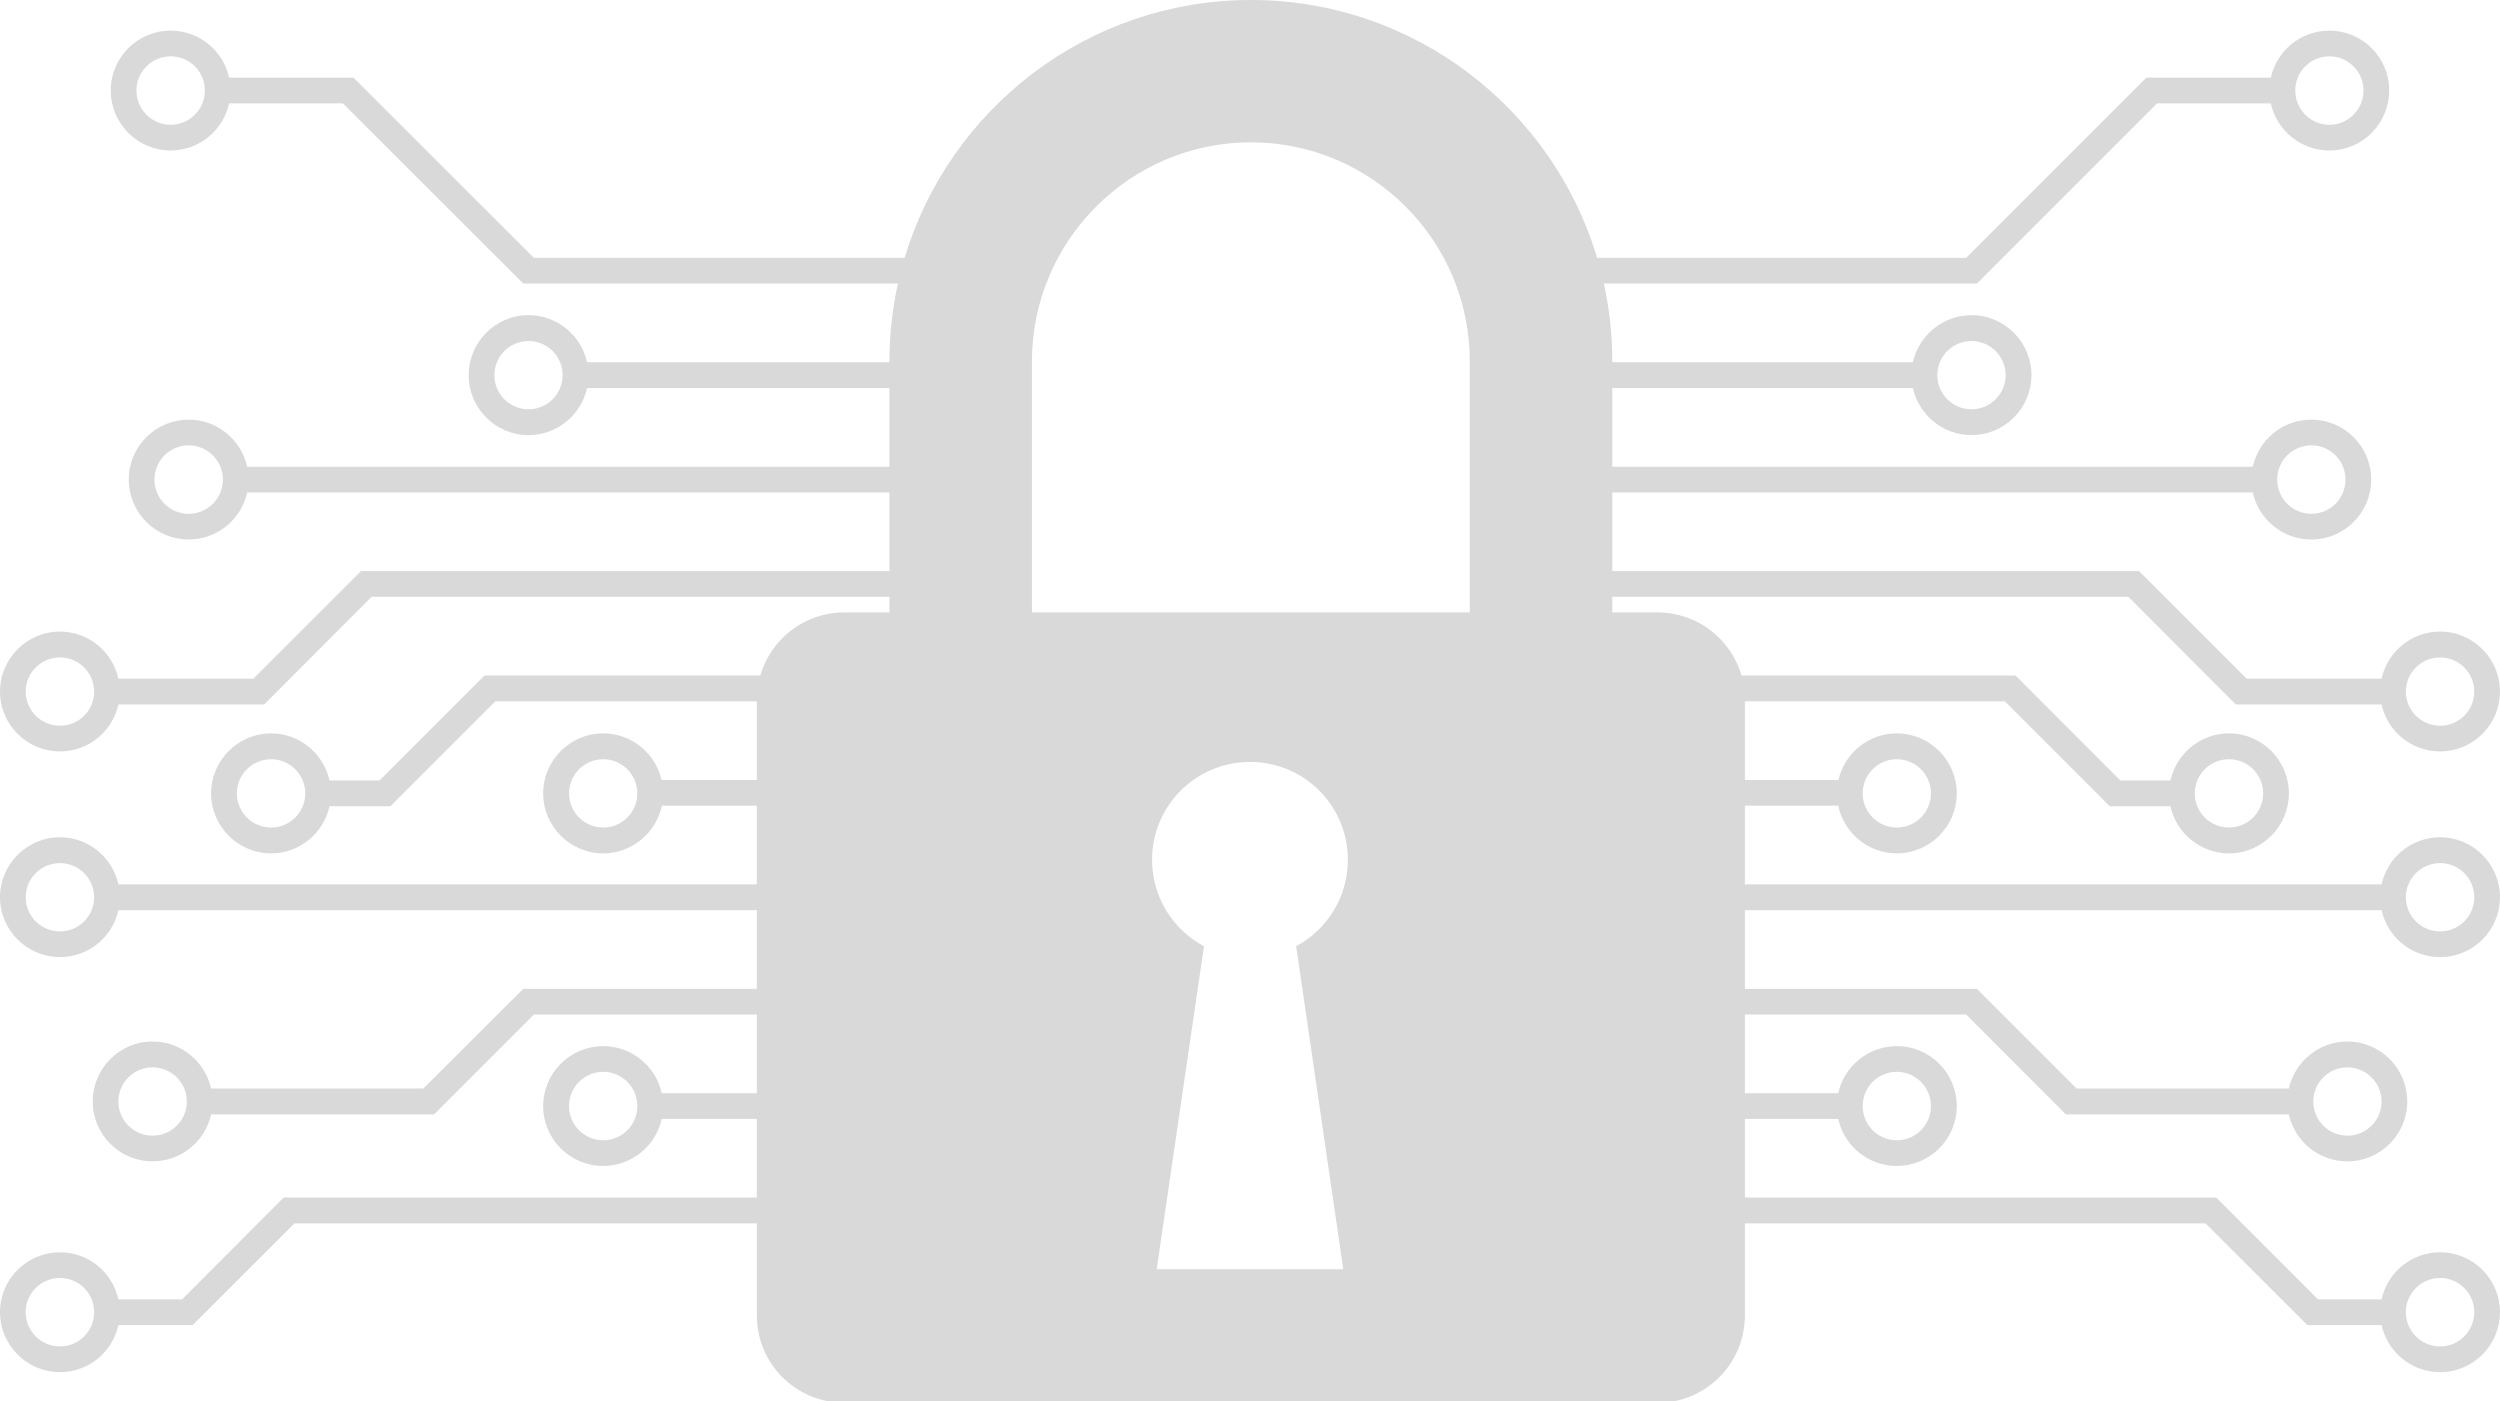 <?xml version="1.0" encoding="UTF-8" standalone="no"?><svg xmlns="http://www.w3.org/2000/svg" xmlns:xlink="http://www.w3.org/1999/xlink" fill="#000000" height="34.3" preserveAspectRatio="xMidYMid meet" version="1" viewBox="0.0 0.0 61.2 34.3" width="61.2" zoomAndPan="magnify"><defs><clipPath id="a"><path d="M 0 0 L 61.199 0 L 61.199 34.34 L 0 34.34 Z M 0 0"/></clipPath></defs><g><g clip-path="url(#a)" id="change1_1"><path d="M 57.465 26.129 C 57.926 26.129 58.301 26.504 58.301 26.965 C 58.301 27.426 57.926 27.801 57.465 27.801 C 57.004 27.801 56.629 27.426 56.629 26.965 C 56.629 26.504 57.004 26.129 57.465 26.129 Z M 46.434 26.238 C 46.895 26.238 47.27 26.613 47.27 27.078 C 47.27 27.539 46.895 27.914 46.434 27.914 C 45.973 27.914 45.598 27.539 45.598 27.078 C 45.598 26.613 45.973 26.238 46.434 26.238 Z M 59.734 31.285 C 60.195 31.285 60.57 31.66 60.57 32.121 C 60.57 32.586 60.195 32.961 59.734 32.961 C 59.273 32.961 58.895 32.586 58.895 32.121 C 58.895 31.66 59.273 31.285 59.734 31.285 Z M 35.98 14.992 L 25.262 14.992 L 25.262 8.844 C 25.262 5.891 27.668 3.484 30.621 3.484 C 33.578 3.484 35.98 5.891 35.98 8.844 Z M 32.883 31.07 L 28.316 31.07 L 29.473 23.164 C 28.715 22.758 28.203 21.965 28.203 21.047 C 28.203 19.723 29.277 18.652 30.602 18.652 C 31.926 18.652 32.996 19.723 32.996 21.047 C 32.996 21.965 32.484 22.758 31.73 23.164 Z M 1.469 32.961 C 1.004 32.961 0.629 32.586 0.629 32.121 C 0.629 31.66 1.004 31.285 1.469 31.285 C 1.93 31.285 2.305 31.66 2.305 32.121 C 2.305 32.586 1.93 32.961 1.469 32.961 Z M 14.766 27.914 C 14.305 27.914 13.93 27.539 13.93 27.078 C 13.93 26.613 14.305 26.238 14.766 26.238 C 15.227 26.238 15.602 26.613 15.602 27.078 C 15.602 27.539 15.227 27.914 14.766 27.914 Z M 3.734 27.801 C 3.273 27.801 2.898 27.426 2.898 26.965 C 2.898 26.504 3.273 26.129 3.734 26.129 C 4.199 26.129 4.574 26.504 4.574 26.965 C 4.574 27.426 4.199 27.801 3.734 27.801 Z M 1.469 22.801 C 1.004 22.801 0.629 22.426 0.629 21.965 C 0.629 21.504 1.004 21.129 1.469 21.129 C 1.93 21.129 2.305 21.504 2.305 21.965 C 2.305 22.426 1.93 22.801 1.469 22.801 Z M 14.766 20.258 C 14.305 20.258 13.93 19.883 13.93 19.422 C 13.93 18.961 14.305 18.586 14.766 18.586 C 15.227 18.586 15.602 18.961 15.602 19.422 C 15.602 19.883 15.227 20.258 14.766 20.258 Z M 6.637 20.258 C 6.176 20.258 5.797 19.883 5.797 19.422 C 5.797 18.961 6.176 18.586 6.637 18.586 C 7.098 18.586 7.473 18.961 7.473 19.422 C 7.473 19.883 7.098 20.258 6.637 20.258 Z M 1.469 17.766 C 1.004 17.766 0.629 17.391 0.629 16.93 C 0.629 16.469 1.004 16.094 1.469 16.094 C 1.93 16.094 2.305 16.469 2.305 16.93 C 2.305 17.391 1.93 17.766 1.469 17.766 Z M 4.617 12.578 C 4.156 12.578 3.781 12.203 3.781 11.738 C 3.781 11.277 4.156 10.902 4.617 10.902 C 5.078 10.902 5.457 11.277 5.457 11.738 C 5.457 12.203 5.078 12.578 4.617 12.578 Z M 12.938 10.02 C 12.477 10.02 12.102 9.645 12.102 9.184 C 12.102 8.723 12.477 8.348 12.938 8.348 C 13.398 8.348 13.773 8.723 13.773 9.184 C 13.773 9.645 13.398 10.02 12.938 10.02 Z M 4.176 3.055 C 3.715 3.055 3.34 2.676 3.34 2.215 C 3.34 1.754 3.715 1.379 4.176 1.379 C 4.641 1.379 5.016 1.754 5.016 2.215 C 5.016 2.676 4.641 3.055 4.176 3.055 Z M 57.023 1.379 C 57.484 1.379 57.859 1.754 57.859 2.215 C 57.859 2.676 57.484 3.055 57.023 3.055 C 56.562 3.055 56.188 2.676 56.188 2.215 C 56.188 1.754 56.562 1.379 57.023 1.379 Z M 48.262 8.348 C 48.723 8.348 49.098 8.723 49.098 9.184 C 49.098 9.645 48.723 10.02 48.262 10.02 C 47.801 10.02 47.426 9.645 47.426 9.184 C 47.426 8.723 47.801 8.348 48.262 8.348 Z M 56.582 10.902 C 57.043 10.902 57.418 11.277 57.418 11.738 C 57.418 12.203 57.043 12.578 56.582 12.578 C 56.121 12.578 55.746 12.203 55.746 11.738 C 55.746 11.277 56.121 10.902 56.582 10.902 Z M 59.734 16.094 C 60.195 16.094 60.57 16.469 60.57 16.93 C 60.57 17.391 60.195 17.766 59.734 17.766 C 59.273 17.766 58.895 17.391 58.895 16.93 C 58.895 16.469 59.273 16.094 59.734 16.094 Z M 54.566 18.586 C 55.027 18.586 55.402 18.961 55.402 19.422 C 55.402 19.883 55.027 20.258 54.566 20.258 C 54.102 20.258 53.727 19.883 53.727 19.422 C 53.727 18.961 54.102 18.586 54.566 18.586 Z M 46.434 18.586 C 46.895 18.586 47.27 18.961 47.27 19.422 C 47.27 19.883 46.895 20.258 46.434 20.258 C 45.973 20.258 45.598 19.883 45.598 19.422 C 45.598 18.961 45.973 18.586 46.434 18.586 Z M 59.734 21.129 C 60.195 21.129 60.57 21.504 60.57 21.965 C 60.57 22.426 60.195 22.801 59.734 22.801 C 59.273 22.801 58.895 22.426 58.895 21.965 C 58.895 21.504 59.273 21.129 59.734 21.129 Z M 58.301 22.281 C 58.445 22.938 59.031 23.43 59.734 23.43 C 60.543 23.43 61.199 22.773 61.199 21.965 C 61.199 21.156 60.543 20.496 59.734 20.496 C 59.031 20.496 58.445 20.992 58.301 21.648 L 42.715 21.648 L 42.715 19.723 L 45 19.723 C 45.137 20.387 45.73 20.891 46.434 20.891 C 47.242 20.891 47.902 20.23 47.902 19.422 C 47.902 18.613 47.242 17.953 46.434 17.953 C 45.738 17.953 45.156 18.441 45.004 19.094 L 42.715 19.094 L 42.715 17.168 L 49.078 17.168 L 51.648 19.738 L 53.133 19.738 C 53.277 20.395 53.863 20.891 54.566 20.891 C 55.375 20.891 56.031 20.23 56.031 19.422 C 56.031 18.613 55.375 17.953 54.566 17.953 C 53.863 17.953 53.277 18.449 53.133 19.105 L 51.906 19.105 L 49.34 16.535 L 42.633 16.535 C 42.375 15.645 41.551 14.992 40.578 14.992 L 39.469 14.992 L 39.469 14.609 L 52.102 14.609 L 54.734 17.246 L 58.301 17.246 C 58.445 17.902 59.031 18.395 59.734 18.395 C 60.543 18.395 61.199 17.738 61.199 16.93 C 61.199 16.121 60.543 15.461 59.734 15.461 C 59.031 15.461 58.445 15.957 58.301 16.613 L 54.996 16.613 L 52.363 13.98 L 39.469 13.98 L 39.469 12.055 L 55.148 12.055 C 55.293 12.715 55.879 13.207 56.582 13.207 C 57.391 13.207 58.047 12.551 58.047 11.738 C 58.047 10.93 57.391 10.273 56.582 10.273 C 55.879 10.273 55.293 10.766 55.148 11.426 L 39.469 11.426 L 39.469 9.5 L 46.828 9.5 C 46.973 10.156 47.562 10.652 48.262 10.652 C 49.07 10.652 49.73 9.992 49.73 9.184 C 49.73 8.375 49.07 7.715 48.262 7.715 C 47.562 7.715 46.973 8.211 46.828 8.867 L 39.469 8.867 L 39.469 8.844 C 39.469 8.191 39.398 7.555 39.262 6.941 L 48.395 6.941 L 52.805 2.531 L 55.59 2.531 C 55.734 3.188 56.32 3.684 57.023 3.684 C 57.832 3.684 58.488 3.023 58.488 2.215 C 58.488 1.406 57.832 0.75 57.023 0.75 C 56.32 0.75 55.734 1.242 55.59 1.902 L 52.543 1.902 L 48.133 6.312 L 39.098 6.312 C 38.008 2.664 34.621 0 30.621 0 C 26.625 0 23.238 2.664 22.145 6.312 L 13.07 6.312 L 8.656 1.902 L 5.609 1.902 C 5.465 1.242 4.879 0.75 4.176 0.75 C 3.367 0.75 2.711 1.406 2.711 2.215 C 2.711 3.023 3.367 3.684 4.176 3.684 C 4.879 3.684 5.465 3.188 5.609 2.531 L 8.395 2.531 L 12.809 6.941 L 21.98 6.941 C 21.848 7.555 21.773 8.191 21.773 8.844 L 21.773 8.867 L 14.371 8.867 C 14.227 8.211 13.641 7.715 12.938 7.715 C 12.129 7.715 11.473 8.375 11.473 9.184 C 11.473 9.992 12.129 10.652 12.938 10.652 C 13.641 10.652 14.227 10.156 14.371 9.5 L 21.773 9.5 L 21.773 11.426 L 6.051 11.426 C 5.906 10.766 5.32 10.273 4.617 10.273 C 3.809 10.273 3.152 10.93 3.152 11.738 C 3.152 12.551 3.809 13.207 4.617 13.207 C 5.32 13.207 5.906 12.715 6.051 12.055 L 21.773 12.055 L 21.773 13.98 L 8.836 13.98 L 6.203 16.613 L 2.898 16.613 C 2.754 15.957 2.168 15.461 1.469 15.461 C 0.66 15.461 0 16.121 0 16.93 C 0 17.738 0.66 18.395 1.469 18.395 C 2.168 18.395 2.754 17.902 2.898 17.246 L 6.465 17.246 L 9.098 14.609 L 21.773 14.609 L 21.773 14.992 L 20.668 14.992 C 19.691 14.992 18.871 15.645 18.613 16.535 L 11.863 16.535 L 9.293 19.105 L 8.066 19.105 C 7.922 18.449 7.336 17.953 6.637 17.953 C 5.828 17.953 5.168 18.613 5.168 19.422 C 5.168 20.23 5.828 20.891 6.637 20.891 C 7.336 20.891 7.922 20.395 8.066 19.738 L 9.555 19.738 L 12.125 17.168 L 18.527 17.168 L 18.527 19.094 L 16.195 19.094 C 16.047 18.441 15.461 17.953 14.766 17.953 C 13.957 17.953 13.297 18.613 13.297 19.422 C 13.297 20.23 13.957 20.891 14.766 20.891 C 15.473 20.891 16.062 20.387 16.203 19.723 L 18.527 19.723 L 18.527 21.648 L 2.898 21.648 C 2.754 20.992 2.168 20.496 1.469 20.496 C 0.66 20.496 0 21.156 0 21.965 C 0 22.773 0.66 23.43 1.469 23.43 C 2.168 23.43 2.754 22.938 2.898 22.281 L 18.527 22.281 L 18.527 24.207 L 12.809 24.207 L 10.363 26.648 L 5.168 26.648 C 5.023 25.992 4.438 25.496 3.734 25.496 C 2.926 25.496 2.27 26.156 2.27 26.965 C 2.27 27.773 2.926 28.43 3.734 28.43 C 4.438 28.43 5.023 27.938 5.168 27.281 L 10.625 27.281 L 13.07 24.836 L 18.527 24.836 L 18.527 26.762 L 16.199 26.762 C 16.055 26.102 15.465 25.609 14.766 25.609 C 13.957 25.609 13.297 26.266 13.297 27.078 C 13.297 27.887 13.957 28.543 14.766 28.543 C 15.465 28.543 16.055 28.051 16.199 27.391 L 18.527 27.391 L 18.527 29.316 L 6.945 29.316 L 4.457 31.809 L 2.898 31.809 C 2.754 31.148 2.168 30.656 1.469 30.656 C 0.66 30.656 0 31.312 0 32.121 C 0 32.934 0.66 33.59 1.469 33.59 C 2.168 33.59 2.754 33.098 2.898 32.438 L 4.715 32.438 L 7.207 29.949 L 18.527 29.949 L 18.527 32.199 C 18.527 33.383 19.484 34.34 20.668 34.34 L 40.578 34.34 C 41.758 34.34 42.715 33.383 42.715 32.199 L 42.715 29.949 L 53.992 29.949 L 56.484 32.438 L 58.301 32.438 C 58.445 33.098 59.031 33.59 59.734 33.59 C 60.543 33.59 61.199 32.934 61.199 32.121 C 61.199 31.312 60.543 30.656 59.734 30.656 C 59.031 30.656 58.445 31.148 58.301 31.809 L 56.746 31.809 L 54.254 29.316 L 42.715 29.316 L 42.715 27.391 L 45 27.391 C 45.145 28.051 45.734 28.543 46.434 28.543 C 47.242 28.543 47.902 27.887 47.902 27.078 C 47.902 26.266 47.242 25.609 46.434 25.609 C 45.734 25.609 45.145 26.102 45 26.762 L 42.715 26.762 L 42.715 24.836 L 48.133 24.836 L 50.574 27.281 L 56.031 27.281 C 56.176 27.938 56.762 28.43 57.465 28.43 C 58.273 28.43 58.93 27.773 58.93 26.965 C 58.93 26.156 58.273 25.496 57.465 25.496 C 56.762 25.496 56.176 25.992 56.031 26.648 L 50.836 26.648 L 48.395 24.207 L 42.715 24.207 L 42.715 22.281 L 58.301 22.281" fill="#d9d9d9"/></g></g></svg>